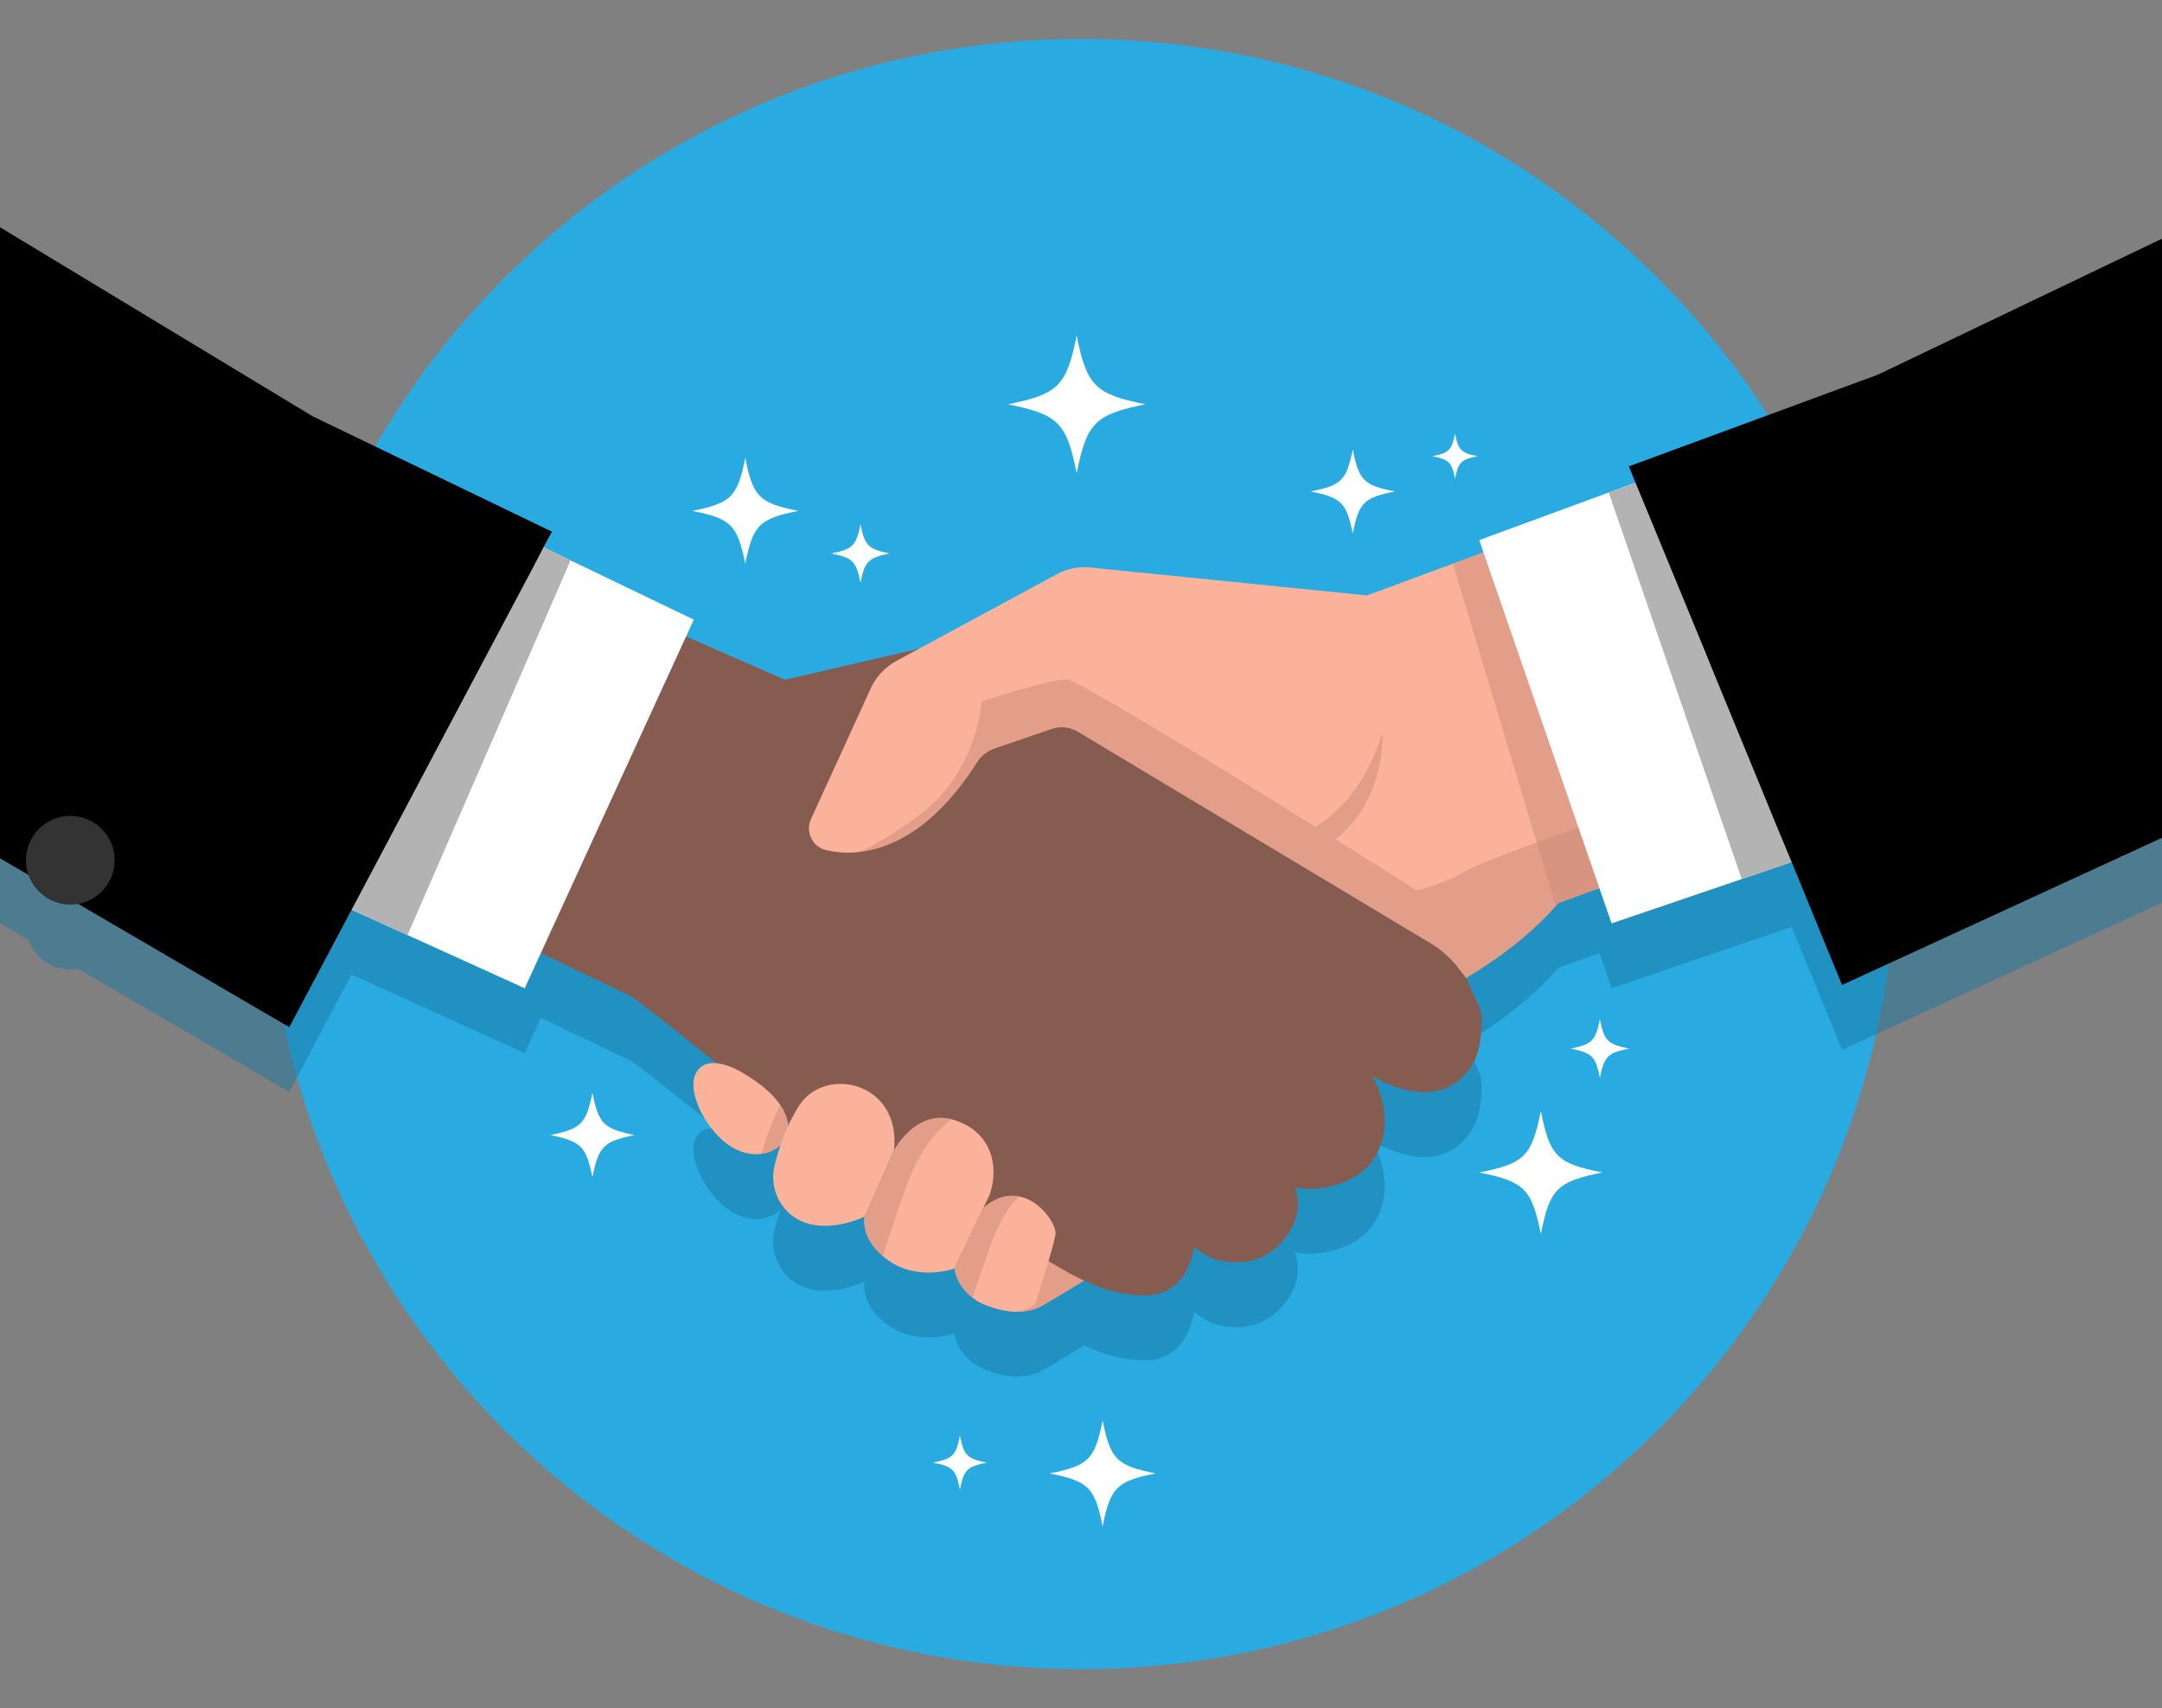 <svg version="1.2" xmlns="http://www.w3.org/2000/svg" viewBox="0 0 1000 790" width="1000" height="790">
	<rect x="0" y="0" width="1000" height="790" fill="#808080" stroke="none"/>
	<title>locksmith_trustworthy</title>
	<style>
		.s0 { fill: #29abe2 } 
		.s1 { opacity: .5;mix-blend-mode: multiply;fill: #1b79a1 } 
		.s2 { fill: #fab29a } 
		.s3 { opacity: .5;mix-blend-mode: multiply;fill: #cc8a79 } 
		.s4 { fill: #875c50 } 
		.s5 { opacity: .5;mix-blend-mode: multiply;fill: #875c50 } 
		.s6 { fill: #ffffff } 
		.s7 { mix-blend-mode: multiply;fill: #b3b3b3 } 
		.s8 { fill: #000000 } 
		.s9 { fill: #333333 } 
	</style>
	<g id="OBJECTS">
		<g id="&lt;Group&gt;">
			<path id="&lt;Path&gt;" class="s0" d="m877 395c0 208.2-168.8 377-377 377-208.2 0-377-168.8-377-377 0-208.2 168.8-377 377-377 208.2 0 377 168.8 377 377z"/>
			<path id="&lt;Compound Path&gt;" fill-rule="evenodd" class="s1" d="m1000 140.4v277.1l-148 68.1-23.3-56.9-23.1 7.9-60.2 20.5-5.6-16.3-19 6.9q-0.6 0.7-1.2 1.3-0.7 0.8-1.4 1.6-0.9 1-1.8 2-1.1 1.1-2.2 2.1-0.8 0.9-1.7 1.8-1.2 1.1-2.4 2.2-0.8 0.8-1.7 1.5-1.2 1.1-2.5 2.2-0.7 0.7-1.5 1.3-1.3 1.1-2.6 2.2-0.7 0.6-1.4 1.1-1.4 1.1-2.7 2.1-0.6 0.5-1.2 0.9-1.5 1.1-2.9 2.1-0.4 0.3-0.8 0.6-1.8 1.3-3.4 2.4c-6.7 4.6-11.3 7.2-11.3 7.2l6 13.4q0 0 0 0c0.7 1.5 1.1 3.1 1.1 4.7q0 0.2 0.1 0.4c0.1 5-0.2 15.7-4.9 22.6-6.3 9.2-19.4 19-45.9 4.2 0.2 0.3 10.8 16.4 3.3 34q-0.1 0.2-0.2 0.4c-7.9 17.9-32.1 19.3-38.8 17.1 0.2 0.4 4.5 9.5-2.4 20.7q-1.2 2-3 4.1c-11.1 13.1-26.5 10-31.2 8.6-4.6-1.5-9.9-5.7-9.9-5.7 0 0-0.9 7.7-5.6 14-3.3 4.5-8.5 8.3-16.5 8.3-10.6 0.1-19.4-2.4-28.7-6.8-4.1 2.5-10.8 6.6-19 11.4-8.9 5.1-19.1 2.7-25.2 0.4q-0.3-0.1-0.6-0.2c-1.7-0.6-3.1-1.3-4.4-2.1-0.3-0.1-0.5-0.2-0.5-0.2q-1.1-0.7-2-1.4c-7.6-5.7-8.4-13.5-8.4-13.5-0.9 0.4-17 5.9-30.6-3.8q-1.4-0.9-2.5-1.9c-10.6-9-8.4-18.3-8.4-18.3 0 0-12.4 6.3-24.8 3.6-12.2-2.6-19.7-14.9-16.9-27.1 0.7-2.8 1.6-6.1 2.8-9.6-2.2 2.1-5.2 3.6-8.8 4.1-3.5 0.5-7.4 0-11.6-2-13.6-6.3-26.4-31-16.2-38.3 0 0 2.1-2.1 7-1.6-14.5-11.8-29.8-24-39.2-30.9l-16.9-8.1-25.1-12-7.5 16.3-54.2-24.6-25.9-11.7-28.8 54.3-97.6-57h-0.1q-2.2 0.4-4.6 0.3c-8.6-0.4-15.7-6.1-18.4-13.8l-13.1-7.6v-291.9l144.7 87.5 110.6 53.3-3.9 7.2v0.1l12.5 6 57 27.4-3.6 7.8 12.1 5.3 33.7 14.7 62-14.4 63.5-34.3c4.8-2.7 10.4-3.8 15.8-3.2l127.9 12.9 39.7-14.7 14.1-5.2-1.9-5.7 59.9-22 12.4-4.5-3.1-7.6 115.2-42.4zm-635.4 410.3q0.3-0.7 0.6-1.4-0.5-0.4-1-0.8 0.3 1.1 0.4 2.2z"/>
			<g id="&lt;Group&gt;">
				<path id="&lt;Path&gt;" class="s2" d="m451.8 601.6c0 0 17 10 30.7 2.1 13.6-8 23.2-14 23.2-14l-30-17.6z"/>
				<path id="&lt;Path&gt;" class="s3" d="m451.8 601.6c0 0 17 10 30.7 2.1 13.6-8 23.2-14 23.2-14l-30-17.6z"/>
				<path id="&lt;Path&gt;" class="s4" d="m680.4 493.4c-6.3 9.2-19.4 19-45.9 4.2q0 0 0 0c0.6 1 8.7 13.8 5 29q-0.6 2.4-1.7 5-0.1 0.2-0.2 0.4c-7.9 17.9-32.1 19.3-38.8 17.1 0.2 0.4 4.5 9.5-2.4 20.7q-1.3 2-3 4.1c-11.1 13.1-26.5 10-31.2 8.6-4.6-1.5-9.9-5.7-9.9-5.7 0 0-0.9 7.7-5.6 14-3.3 4.5-8.5 8.3-16.5 8.3-12.9 0.1-23.1-3.5-34.8-9.8-2.6-1.5-5.3-3-8.1-4.7-3.7-2.2-7.6-4.6-11.8-7.1-21.8-13.4-106.9-55.4-106.9-55.4 0 0-15.7-13-33.7-27.5-15.4-12.5-32.6-26.2-42.7-33.7l-16.9-8.1-49.5-23.7-23.2-11.1-66.6-31.9 91.6-130.9 45.2 19.7 56.6 24.8 33.7 14.7 76.7-17.8 18.4-4.3 61.5 39 152.3 96.6 6.1 24.4 6 13.4q0 0 0 0c0.7 1.5 1.1 3.1 1.1 4.7q0 0.2 0.1 0.4c0.1 5-0.2 15.7-4.9 22.6z"/>
				<path id="&lt;Path&gt;" class="s5" d="m487.3 584.6c-3.7-2.2-7.6-4.6-11.8-7.1-21.8-13.4-106.9-55.4-106.9-55.4 0 0-15.7-13-33.7-27.5-15.4-12.5-32.6-26.2-42.7-33.7l-16.9-8.1-49.5-23.7 10.5-18.3 74.8 35.3c0 0 92.8 78.2 119.7 95.1 26.8 16.9 55.5 38.8 55.5 38.8z"/>
				<path id="&lt;Path&gt;" class="s5" d="m329.4 299.7l-54.1 153.1-72.7-34.8 70.2-143.1z"/>
				<path id="&lt;Path&gt;" class="s5" d="m684.1 465.7q0 0 0 0l-6-13.4-6.1-24.4-152.3-96.6-61.5-39-18.4 4.3-11.6 16.6-51.6 70.9c0 0 8.8 22.2 37.1 19.9 28.4-2.4 52.3-41.7 62.3-46.4 4-1.9 26.1 6 53.6 17.6 40.7 22.5 119.9 66.7 136.8 78 9.2 6.2 15.1 12.3 18.8 17.2 0-1.6-0.4-3.2-1.1-4.7z"/>
				<path id="&lt;Path&gt;" class="s5" d="m639.5 526.6c-16-11.3-42.9-29.6-56.6-39-22.5-15.4-19.7-34.8-19.7-34.8l71.3 44.8q0 0 0 0c0.6 1 8.7 13.8 5 29z"/>
				<path id="&lt;Path&gt;" class="s5" d="m596.4 569.8c-11.4-7.6-30-20.2-41.4-27.9-17.2-11.7-17.9-34.1-17.9-34.1l61.7 41.3c0.2 0.4 4.5 9.5-2.4 20.7z"/>
				<path id="&lt;Path&gt;" class="s5" d="m552.3 576.8c0 0-0.9 7.7-5.6 14-9.9-5.9-24.2-14.7-33.2-21.7-15-11.7-14.2-23.8-14.2-23.8z"/>
				<path id="&lt;Path&gt;" class="s2" d="m900.9 351.8l-128.1 46.9-52 19q-0.6 0.7-1.2 1.3c-9.7 11.1-21.6 20.3-30.2 26.1-6.7 4.6-11.3 7.2-11.3 7.2l-3.6-4.7c-3.6-4.6-8.1-8.6-13.2-11.6l-21.7-13-41.2-24.7-7.6-4.6-4.9-2.9-87.2-52.3c-3.3-2-7.1-2.6-10.7-1.8q-0.9 0.2-1.8 0.5l-25.1 8.6-1.4 0.5q-0.7 0.3-1.4 0.6c-1.6 0.8-3.1 1.8-4.3 3q-1.1 1.1-2 2.5c-19.2 30.3-39.2 39.8-54.2 41.6q-2.8 0.4-5.4 0.4c-3.9 0-7.4-0.5-10.3-1.2-6.1-1.4-9.5-8-7.2-13.9l27.3-59.7c2.4-5.9 6.8-10.9 12.4-13.9l74-40c4.8-2.7 10.4-3.8 15.8-3.2l127.9 12.9 39.7-14.7 51.8-19.2 119.3-44 48.6 129.8z"/>
				<path id="&lt;Path&gt;" class="s6" d="m320.9 286.6l-78.2 170.5-54.2-24.6-54.9-24.9 92-166.9 38.3 18.5z"/>
				<path id="&lt;Path&gt;" class="s5" d="m495.4 589.3c-6-3.3-12.4-7.3-19.9-11.8-21.8-13.4-106.9-55.4-106.9-55.4 0 0-15.7-13-33.7-27.5 8.1 0.2 24.3 3.1 41 20l22.2-10.5c0 0 24.1 2 33.4 33.8l22.8-10.1c0 0 16.3 7.8 18.8 28.7 0 0 18.3 6.6 21.4 18.1 1.6 6.1 1.4 11.2 0.9 14.7z"/>
				<path id="&lt;Path&gt;" class="s2" d="m352.2 533.7c-3.5 0.5-7.4 0-11.6-2-13.6-6.3-26.4-31-16.2-38.3 0 0 5.4-5.4 19.6 3.1 8.3 5 13.7 9.8 16.9 14.6 2.3 3.3 3.4 6.6 3.7 10 0.5 5.6-4.7 11.6-12.4 12.6z"/>
				<path id="&lt;Path&gt;" class="s3" d="m352.2 533.7c2.2-8.7 6.3-17.7 8.7-22.6 2.3 3.3 3.4 6.6 3.7 10 0.5 5.6-4.7 11.6-12.4 12.6z"/>
				<path id="&lt;Path&gt;" class="s2" d="m375.1 566.3c-12.2-2.6-19.7-14.9-16.9-27 1.9-7.8 5.3-18.4 11.4-27.9 12.1-18.8 47.4-10.9 43.9 20.7l-13.6 30.6c0 0-12.4 6.3-24.8 3.6z"/>
				<path id="&lt;Path&gt;" class="s2" d="m457.8 552.5l-16.4 34.2c-0.9 0.4-17 5.9-30.6-3.8q-1.4-0.9-2.5-1.9c-10.6-9-8.4-18.3-8.4-18.3l13.6-30.6c0 0 9.7-18.7 26.7-14.4q0.5 0.1 1 0.3c17.6 5.4 21 21.6 16.6 34.5z"/>
				<path id="&lt;Path&gt;" class="s2" d="m488.2 571.1c-1.8 8.9-9.3 31.7-9.3 31.7-3.1 3-8.2 6.2-22.2 1.1-2.8-1-5.1-2.3-6.9-3.7-7.6-5.7-8.4-13.5-8.4-13.5l13.4-28c6-5.2 11.7-6.3 16.7-5.3 10.4 2.1 17.4 13.7 16.7 17.7z"/>
				<path id="&lt;Path&gt;" class="s3" d="m440.2 517.7c-4.9 3.6-13.8 12-19.9 28.2-4.6 12.1-8.9 25.3-12 35.1-10.6-9-8.4-18.3-8.4-18.3l13.6-30.6c0 0 9.7-18.7 26.7-14.4z"/>
				<path id="&lt;Path&gt;" class="s3" d="m471.5 553.4c-3.2 2.8-8 8.6-12.5 20.4-3.7 9.9-6.9 19.4-9.2 26.4-7.6-5.7-8.4-13.5-8.4-13.5l13.4-28c6-5.2 11.7-6.3 16.7-5.3z"/>
				<path id="&lt;Path&gt;" class="s3" d="m891.7 327.3c-94.2 31.8-203.2 69.1-212.9 75.1-8.4 5.1-17 7.9-23.6 9.4-10.2-6.5-23.3-14.7-37.5-23.6 23.8-18.8 21.7-49.2 21.7-49.2-7.3 23.3-19.4 36.3-30.9 43.5-50.3-31.4-110.8-68.1-115.2-68.3-7.4-0.2-39.2 10.2-39.2 10.2 0 0-2 32-28.1 52-11 8.4-20.7 14-28.2 17.6 15-1.8 35-11.3 54.2-41.6q0.9-1.4 2-2.5 0.4-0.4 0.9-0.8 0-0.1 0.1-0.1 0.5-0.4 1-0.8 0 0 0.1 0 0.4-0.3 0.9-0.6 0.1-0.1 0.2-0.1 0.5-0.3 1.1-0.6 0.3-0.1 0.6-0.3 0.4-0.1 0.8-0.3l1.4-0.5 25.1-8.6q0.5-0.2 0.9-0.3 0.1 0 0.2-0.1 0.3 0 0.6-0.1c3.7-0.8 7.5-0.2 10.8 1.8l87.2 52.3 12.5 7.5 41.2 24.7 21.7 13c5.1 3 9.6 7 13.2 11.6l3.6 4.7c0 0 4.6-2.6 11.3-7.2 8.9-6.1 21.4-15.7 31.4-27.4l180.1-65.9z"/>
				<path id="&lt;Path&gt;" class="s3" d="m772.8 398.7l-52 19q-0.6 0.7-1.2 1.3l-47.6-158.3 51.8-19.2z"/>
				<path id="&lt;Path&gt;" class="s6" d="m858.9 388.4l-53.3 18.2-60.2 20.5-61.2-177.3 59.9-22 39.3-14.4z"/>
				<path id="&lt;Path&gt;" class="s7" d="m858.9 388.4l-53.3 18.2-61.5-178.8 39.3-14.4z"/>
				<path id="&lt;Path&gt;" class="s8" d="m1000 110.4v277.1l-148 68.1-23.3-56.9-7.4-17.8-10.7-26.1-17.2-41.8-4.3-10.6-30.4-73.8-2.2-5.3-3.1-7.6 115.2-42.4z"/>
				<path id="&lt;Path&gt;" class="s7" d="m263.9 259.2l-75.4 173.3-54.9-24.9 92-166.9z"/>
				<path id="&lt;Path&gt;" class="s8" d="m255.3 245.9l-3.9 7.2-5.3 10.2-34.7 65.4-5.4 10.2-34.1 64.4-9.3 17.5-28.8 54.3-97.6-57-23.1-13.5-13.1-7.6v-291.9l144.7 87.5z"/>
				<path id="&lt;Path&gt;" class="s9" d="m53 398.9c-0.5 11.3-10.2 20-21.5 19.5-11.3-0.6-20-10.2-19.5-21.5 0.6-11.3 10.2-20.1 21.5-19.5 11.3 0.5 20.1 10.2 19.5 21.5z"/>
			</g>
			<path id="&lt;Path&gt;" class="s6" d="m369.2 236.3c-18 3.6-20.9 6.5-24.5 24.5-3.6-18-6.5-20.9-24.5-24.5 18-3.6 20.9-6.5 24.5-24.5 3.6 18 6.5 20.9 24.5 24.5z"/>
			<path id="&lt;Path&gt;" class="s6" d="m411.5 256c-9.9 2-11.5 3.6-13.5 13.5-2-9.9-3.6-11.5-13.5-13.5 9.9-2 11.5-3.6 13.5-13.5 2 9.9 3.6 11.5 13.5 13.5z"/>
			<path id="&lt;Path&gt;" class="s6" d="m753.5 485c-9.9 2-11.5 3.6-13.5 13.5-2-9.9-3.6-11.5-13.5-13.5 9.9-2 11.5-3.6 13.5-13.5 2 9.9 3.6 11.5 13.5 13.5z"/>
			<path id="&lt;Path&gt;" class="s6" d="m683.5 211c-7.7 1.5-9 2.8-10.5 10.5-1.5-7.7-2.8-9-10.5-10.5 7.7-1.5 9-2.8 10.5-10.5 1.5 7.7 2.8 9 10.5 10.5z"/>
			<path id="&lt;Path&gt;" class="s6" d="m456.5 676.5c-9.2 1.8-10.7 3.3-12.5 12.5-1.8-9.2-3.3-10.7-12.5-12.5 9.2-1.8 10.7-3.3 12.5-12.5 1.8 9.2 3.3 10.7 12.5 12.5z"/>
			<path id="&lt;Path&gt;" class="s6" d="m534.5 681.5c-18 3.6-20.9 6.5-24.5 24.5-3.6-18-6.5-20.9-24.5-24.5 18-3.6 20.9-6.5 24.5-24.5 3.6 18 6.5 20.9 24.5 24.5z"/>
			<path id="&lt;Path&gt;" class="s6" d="m293.5 525c-14.3 2.9-16.6 5.2-19.5 19.5-2.9-14.3-5.2-16.6-19.5-19.5 14.3-2.9 16.6-5.2 19.5-19.5 2.9 14.3 5.2 16.6 19.5 19.5z"/>
			<path id="&lt;Path&gt;" class="s6" d="m645.2 227.3c-14.4 2.9-16.7 5.2-19.5 19.5-2.9-14.3-5.2-16.6-19.5-19.5 14.3-2.8 16.6-5.1 19.5-19.5 2.8 14.4 5.1 16.7 19.5 19.5z"/>
			<path id="&lt;Path&gt;" class="s6" d="m741.2 542.3c-21 4.2-24.4 7.6-28.5 28.5-4.2-20.9-7.6-24.3-28.5-28.5 20.9-4.1 24.3-7.5 28.5-28.5 4.1 21 7.5 24.4 28.5 28.5z"/>
			<path id="&lt;Path&gt;" class="s6" d="m529.8 187c-23.3 4.7-27.1 8.5-31.8 31.8-4.7-23.3-8.5-27.1-31.8-31.8 23.3-4.7 27.1-8.5 31.8-31.8 4.7 23.3 8.5 27.1 31.8 31.8z"/>
		</g>
	</g>
</svg>